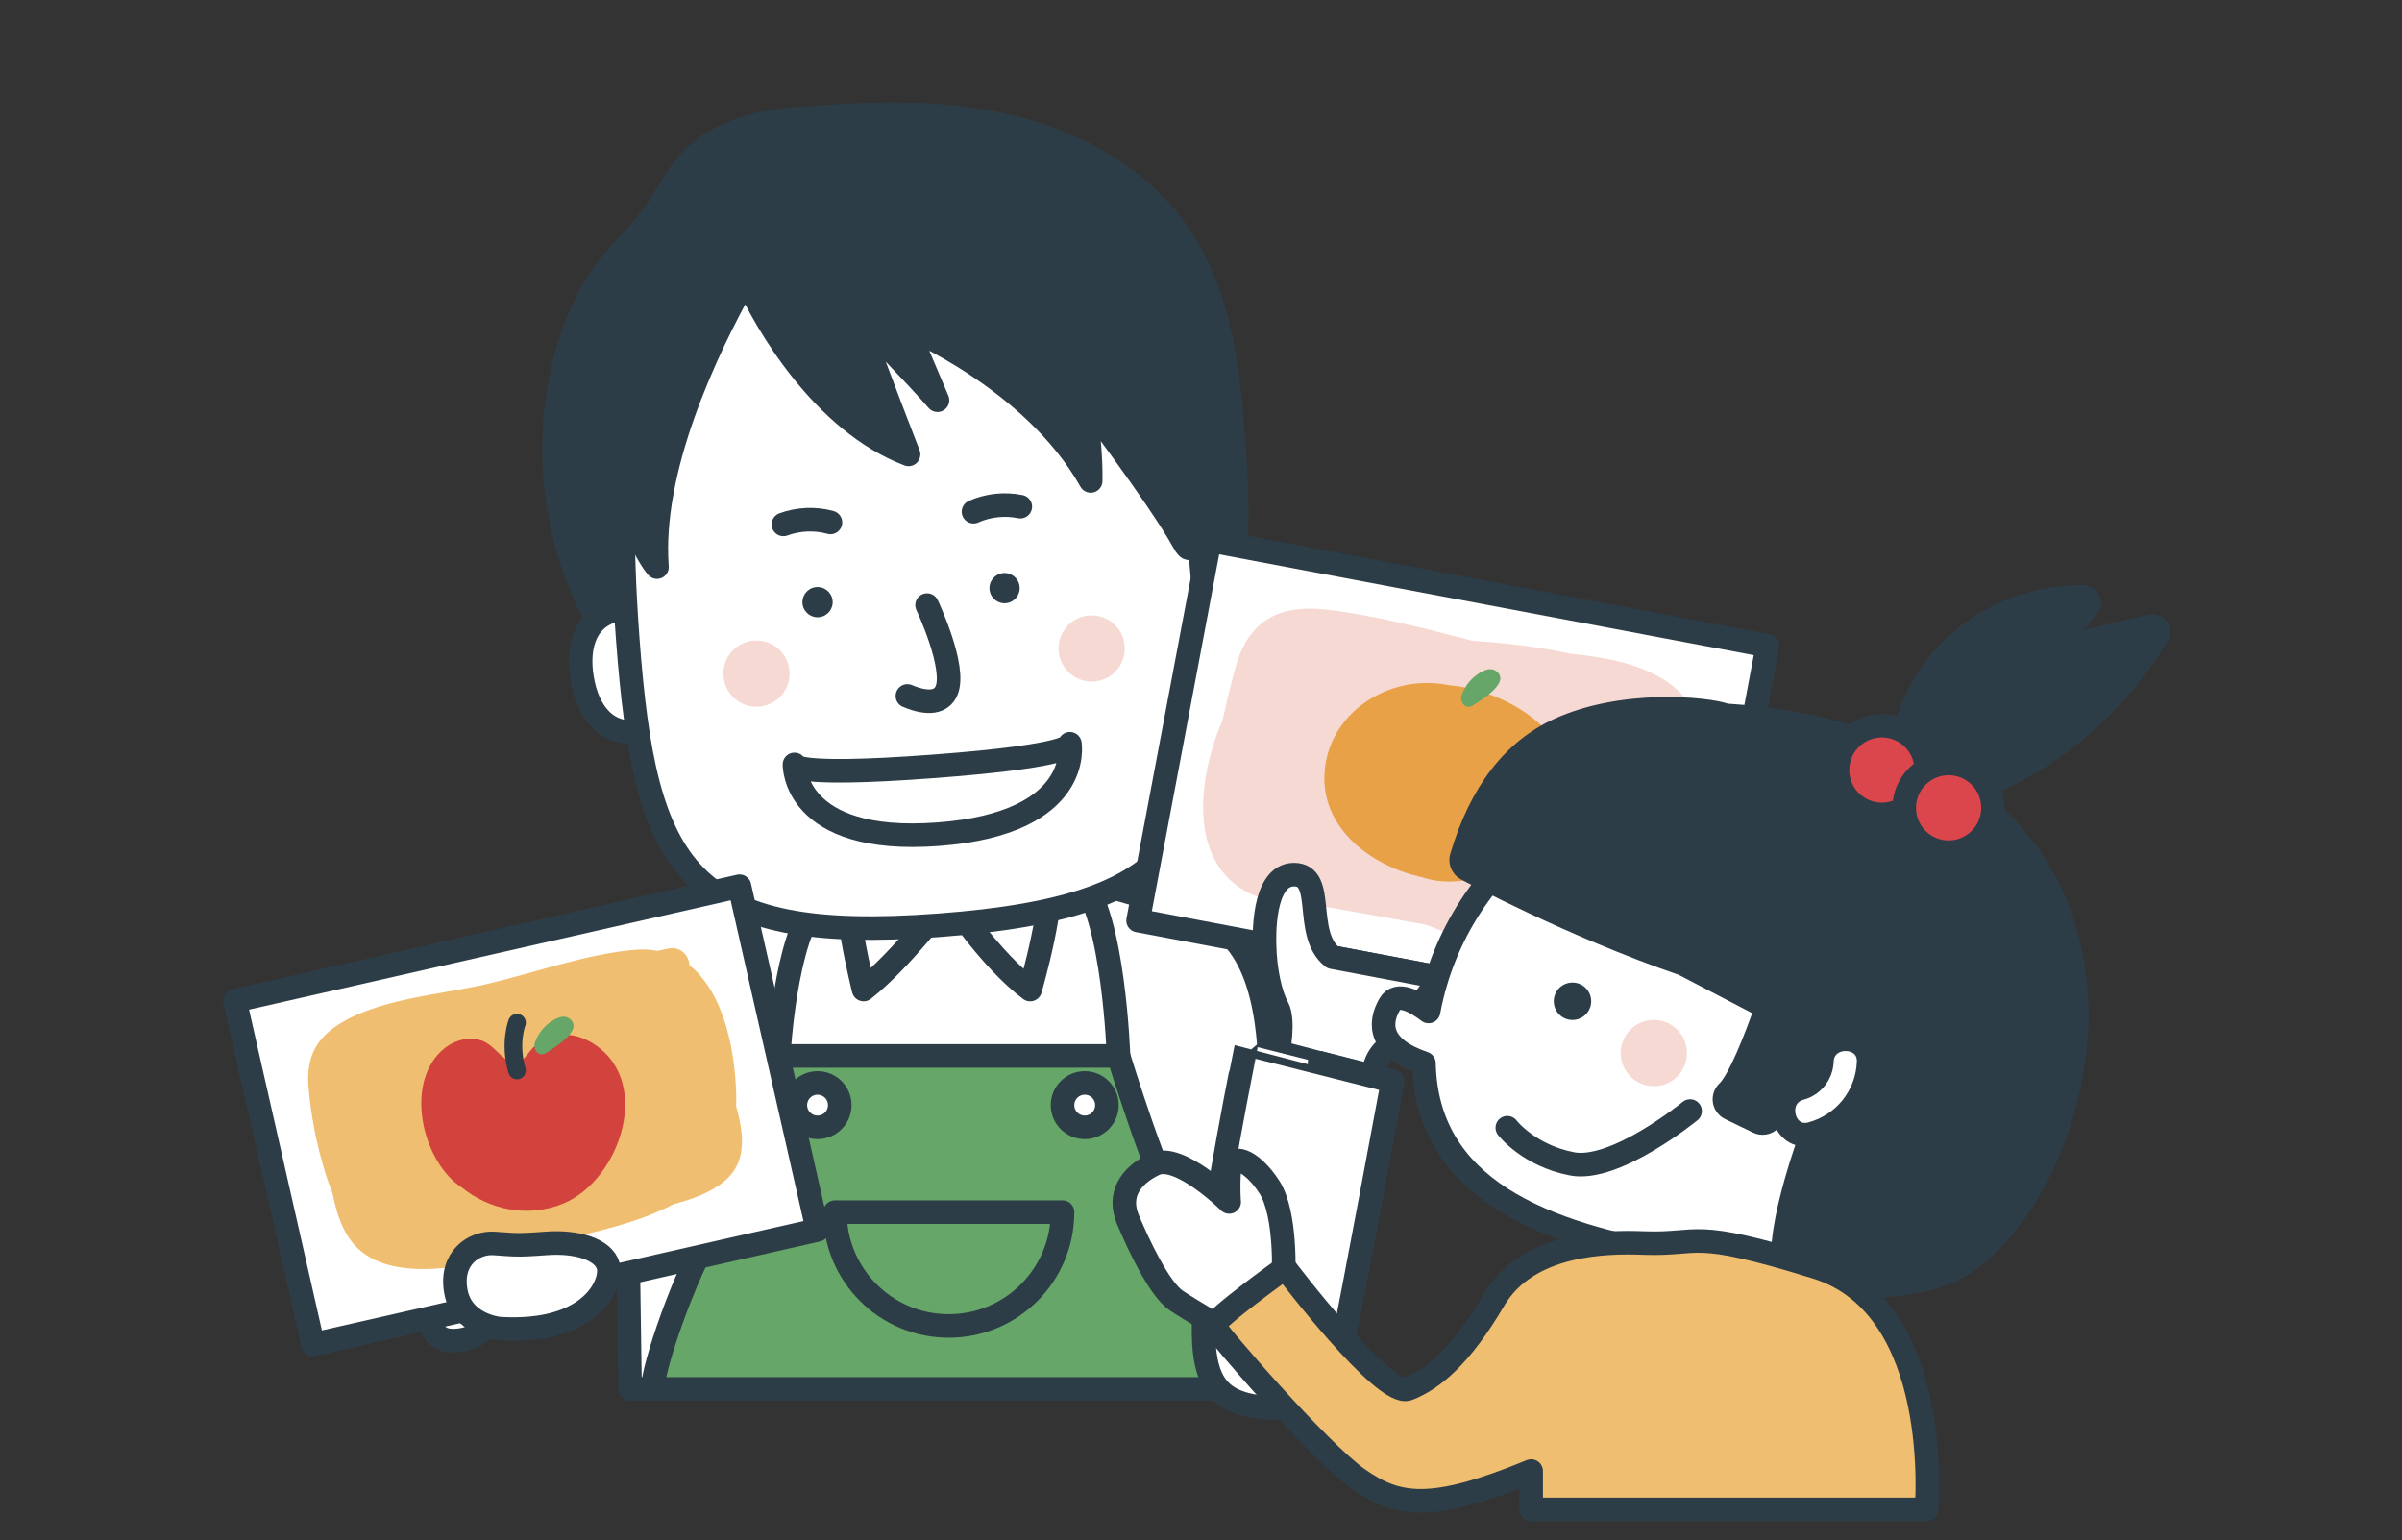 <?xml version="1.0" encoding="UTF-8"?><svg id="_レイヤー_1" xmlns="http://www.w3.org/2000/svg" width="339.701" height="217.871" viewBox="0 0 339.701 217.871"><rect x="0" y="0" width="339.701" height="217.871" fill="#333333" stroke="none"/><defs><style>.cls-1,.cls-2,.cls-3,.cls-4,.cls-5,.cls-6,.cls-7,.cls-8,.cls-9,.cls-10,.cls-11{stroke:#2d3d47;}.cls-1,.cls-2,.cls-3,.cls-4,.cls-5,.cls-6,.cls-7,.cls-9,.cls-10,.cls-11{stroke-width:3.333px;}.cls-1,.cls-2,.cls-4,.cls-5,.cls-7,.cls-8,.cls-9{stroke-linecap:round;}.cls-1,.cls-2,.cls-4,.cls-5,.cls-8,.cls-9,.cls-10,.cls-11{stroke-linejoin:round;}.cls-1,.cls-12,.cls-6{fill:#2d3d47;}.cls-13{fill:#ecb5a6;opacity:.5;}.cls-2,.cls-14{fill:#f0be70;}.cls-3,.cls-6,.cls-7{stroke-miterlimit:10;}.cls-3,.cls-8,.cls-9,.cls-10,.cls-11{fill:#fff;}.cls-4,.cls-15{fill:#66a668;}.cls-16{fill:#e8a147;}.cls-5{fill:#da464b;}.cls-17{fill:#d2433d;}.cls-7{fill:none;}.cls-8{stroke-width:2.5px;}.cls-10{stroke-linecap:square;}</style></defs><path class="cls-9" d="M179.656,153.43c-.013-14.714-3.548-22.164-11.405-24.633-5.86-1.841-15.89-4.837-22.443-6.167l-27.848.289c-3.276,1.476-13.927,4.13-19.36,5.837-7.857,2.469-9.941,9.95-9.953,24.664-.013,14.714.463,43.025.463,43.025h90.546s.013-28.301,0-43.015Z"/><path class="cls-9" d="M133.932,127.204s-6.456,8.581-11.796,12.755c0,0-3.439-13.568-1.909-17.07s6.512-5.296,6.512-5.296l7.435,1.368-.242,8.243Z"/><path class="cls-9" d="M134.417,127.204s5.671,8.581,11.273,12.755c0,0,3.962-13.568,2.432-17.07-1.53-3.501-6.512-5.296-6.512-5.296l-7.435,1.368.242,8.243Z"/><path class="cls-4" d="M158.186,149.349s-.659-19.813-5.41-25.059"/><path class="cls-10" d="M110.122,149.349s.894-16.947,5.5-21.703"/><path class="cls-4" d="M167.606,173.92c-3.891-6.348-9.419-24.572-9.419-24.572h-48.065s-5.529,18.224-9.419,24.572c-3.891,6.348-8.395,19.453-8.395,22.525h83.694c0-3.071-4.505-16.177-8.395-22.525Z"/><path class="cls-4" d="M118.082,171.451c0,8.887,7.205,16.092,16.092,16.092s16.092-7.205,16.092-16.092l-0-.008h-32.184l-0.0.008Z"/><circle class="cls-9" cx="153.407" cy="156.311" r="3.14"/><circle class="cls-9" cx="115.622" cy="156.311" r="3.14"/><path class="cls-6" d="M119.455,16.562c-3.952.045-7.938.093-11.796.948-3.859.855-7.631,2.589-10.273,5.529-1.921,2.138-3.153,4.795-4.82,7.137-2.012,2.826-4.637,5.164-6.74,7.923-2.696,3.538-4.479,7.705-5.668,11.991-3.244,11.697-2.072,24.563,3.235,35.48.349.718.734,1.451,1.364,1.942.704.548,1.62.723,2.5.869,24.918,4.145,50.357-1.294,75.616-1.131,2.847.018,5.931.036,8.214-1.665,2.413-1.798,3.237-5.019,3.559-8.01.468-4.349.218-8.741-.057-13.106-.698-11.049-1.772-22.696-8.171-31.731-5.475-7.73-14.331-12.585-23.541-14.797-9.21-2.212-18.825-2.01-28.268-1.262"/><path class="cls-3" d="M163.166,88.649c-.059,4.839,1.971,8.788,6.81,8.847s6.966-3.838,7.025-8.678c.059-4.839-1.971-8.788-6.81-8.847-4.839-.059-6.966,3.838-7.025,8.678Z"/><path class="cls-3" d="M95.972,93.684c.78,4.777-.639,8.984-5.416,9.763s-7.46-2.757-8.24-7.534c-.78-4.777.639-8.984,5.416-9.763,4.777-.78,7.46,2.757,8.24,7.534Z"/><path class="cls-3" d="M170.284,84.396c2.439,32.549-1.026,43.742-37.496,46.474-35.71,2.675-41.563-7.819-44.002-40.368-4.438-59.241,13.806-60.607,36.31-62.293,22.505-1.686,40.953-.331,45.187,56.188Z"/><path class="cls-9" d="M131.11,85.583s4.185,8.847,2.742,12.128c-.681,1.548-2.475,2.006-5.524.724"/><path class="cls-12" d="M115.318,83.051c-1.169.168-1.981,1.251-1.813,2.421.168,1.169,1.251,1.981,2.421,1.813,1.169-.168,1.981-1.251,1.813-2.421-.168-1.169-1.251-1.981-2.421-1.813Z"/><path class="cls-12" d="M141.766,81.069c-1.169.168-1.981,1.251-1.813,2.421.168,1.169,1.251,1.981,2.421,1.813,1.169-.168,1.981-1.251,1.813-2.421-.168-1.169-1.251-1.981-2.421-1.813Z"/><path class="cls-7" d="M110.792,74.17c2.117-.779,4.478-.878,6.653-.279"/><path class="cls-7" d="M144.295,71.66c-2.209-.455-4.559-.201-6.62.715"/><path class="cls-9" d="M131.964,108.398c-20.603,1.544-19.606-.28-19.606-.28,0,0-.278,11.414,20.325,9.871,20.603-1.544,18.627-12.789,18.627-12.789,0,0,1.258,1.655-19.345,3.199Z"/><circle class="cls-13" cx="106.981" cy="95.275" r="4.681"/><circle class="cls-13" cx="154.388" cy="91.723" r="4.681"/><path class="cls-1" d="M165.288,55.518l-9.501-18.472-13.142-8.635s-14.549-1.72-15.056-1.426c-.507.294-13.066,2.704-13.066,2.704l-5.367,3.551c1.384-2.201,2.276-3.481,2.276-3.481l-3.825-6.404s-6.062,3.428-6.404,3.825c-.342.397-6.82,5.714-7.346,6.126-.527.411-4.856,12.072-5.851,26.084-.995,14.012,4.905,20.818,4.905,20.818-1.033-13.789,6.781-30.498,12.58-40.802,2.749,6.278,10.92,20.277,23.001,24.862,0,0-4.437-11.383-7.548-20.012,0,0,8.893,9.136,11.641,12.352l-4.431-10.438s18.004,7.439,26.096,21.851c0,0,.175-6.471-1.39-12.203,0,0,11.184,14.718,14.532,20.838,3.348,6.12-2.104-21.139-2.104-21.139Z"/><rect class="cls-10" x="165.327" y="83.423" width="80.272" height="54.692" transform="translate(24.097 -36.17) rotate(10.684)"/><path class="cls-13" d="M235.236,96.082c-3.616-2.247-8.325-3.164-13.175-3.619-4.484-.992-9.155-1.505-13.85-1.842-6.812-1.75-13.708-3.577-20.557-4.389-6.84-.81-11.169,1.619-12.963,8.298-.546,2.03-1.194,4.554-1.765,7.25-4.453,10.427-4.878,24.323,8.894,26.027,1.75.216,3.461.293,5.159.353,1.015.192,2.023.368,3.005.539,3.884.68,7.782,1.397,11.688,2.093,2.528.966,5.017,2.047,7.547,2.991,6.861,2.56,16.764,5.566,23.06-.003,5.133-4.54,5.6-13.874,6.961-20.056,1.481-6.73,2.786-13.424-4.003-17.642Z"/><path class="cls-11" d="M178.84,133.575c-.008-.513-.416-9.872,4.173-9.867,4.588.005,1.241,8.354,5.425,11.678l15.234,2.874s-5.657,8.166-7.698,10.081c-2.04,1.915-1.642,4.024-1.642,4.024l-13.559-3.55s.889-4.537-.103-6.315c-.992-1.778-1.776-5.331-1.831-8.925Z"/><path class="cls-9" d="M196.964,152.932s-20.691-5.238-20.69-5.222-4.906,23.958-5.827,35.22c-.921,11.262.639,15.153,7.679,16.074,5.528.724,10.341-2.15,11.672-8.395s7.167-37.677,7.167-37.677Z"/><path class="cls-11" d="M60.84,186.226s-.219,3.547,3.498,3.384c3.716-.163,4.696-2.52,4.533-3.384-.163-.864-5.554-4.331-5.554-4.331l-3.594,2.977,1.117,1.354Z"/><rect class="cls-10" x="37.841" y="132.827" width="73.169" height="49.853" transform="translate(-33.079 20.392) rotate(-12.791)"/><path class="cls-14" d="M104.091,156.385c.007-.23.035-.442.035-.679-.01-6.264-1.507-15.103-6.615-19.185-.074-1.357-1.258-2.741-3.055-2.349-.486.106-.971.212-1.457.318-.948-.168-1.948-.254-3.052-.164-6.918.559-14.157,3.216-20.897,4.809-6.726,1.59-15.917,2.094-21.673,6.109-3.038,2.12-3.991,4.803-3.754,8.303.292,4.32,1.488,10.445,3.403,15.208.474,2.437,1.198,4.696,2.368,6.394,6.214,9.021,24.788,1.51,32.985-.467,4.626-1.115,9.166-2.372,12.9-4.378,2.627-.67,5.026-1.587,6.836-2.963,3.711-2.822,3.059-7.027,1.975-10.956Z"/><path class="cls-11" d="M70.668,187.919c-.298-.018-5.391-.594-6.207-5.311-.817-4.717,2.614-6.907,5.391-6.738,2.777.168,2.94.337,7.351,0,4.41-.337,8.168.842,8.821,3.201.653,2.359-2.244,9.637-15.355,8.849Z"/><path class="cls-17" d="M83.298,147.258c-1.726-.941-3.803-1.23-5.671-.516-.794.303-1.545.818-2.185,1.376-.337.294-1.331,1.788-1.837,2.01-1.558.685-1.299.309-2.354-.541-1.451-1.17-2.15-2.456-4.242-2.642-1.974-.175-3.859.8-5.132,2.265-4.545,5.229-1.783,15.384,3.433,18.748,3.846,3.121,9.281,4.34,14.312,2.288,8.197-3.343,13.035-17.885,3.677-22.989Z"/><path class="cls-8" d="M73.116,144.65s-1.143,2.904,0,6.759"/><path class="cls-15" d="M80.527,144.066c-.928-.675-2.143.082-2.915.668-.929.705-1.558,1.654-1.971,2.735-.081.211-.089.402-.052.572.054.725.768,1.4,1.565.921,1.12-.674,5.536-3.324,3.374-4.895Z"/><path class="cls-16" d="M221.625,114.698c2.566-8.767-5.353-15.075-12.93-17.107-1.25-.335-2.539-.558-3.834-.686-.456-.09-.915-.162-1.374-.213-8.016-.89-16.072,4.779-16.188,13.247-.103,7.476,6.766,12.484,13.402,14.048.126.03.256.049.383.077.707.228,1.43.41,2.174.512,1.107.152,2.193.145,3.246.02,6.576-.115,13.109-3.02,15.122-9.897Z"/><path class="cls-15" d="M211.595,94.915c-.928-.675-2.143.082-2.915.668-.929.705-1.558,1.654-1.971,2.735-.081.211-.089.402-.052.572.054.725.768,1.4,1.565.921,1.12-.674,5.536-3.324,3.374-4.895Z"/><path class="cls-9" d="M249.093,110.001c-22.115-3.586-42.956,11.162-47.057,33.061-1.849-1.405-4.421-2.848-5.487-1.032-1.612,2.747-1.53,6.194,4.833,8.362.391,17.622,16.515,24.182,36.71,27.456,22.452,3.64,41.422,1.85,45.063-20.602,3.64-22.452-11.61-43.605-34.062-47.245Z"/><path class="cls-12" d="M292.298,127.369c-6.395-15.921-24.298-26.319-47.92-27.843-3.029-1.02-15.14-2.17-24.615,2.171-6.924,3.172-11.855,9.586-14.655,19.063-.413,1.397.215,2.917,1.504,3.616.607.328,15.044,8.078,30.808,13.509l10.384,5.419c-2.222,6.168-3.833,9.172-4.626,9.925-.739.701-1.087,1.722-.931,2.729.156,1.008.797,1.876,1.715,2.32l3.961,1.917c1.112.535,2.435.365,3.363-.431.033-.028,2.451-2.084,5.153-4.737-2.559,6.47-7.506,20.298-5.513,25.99.299.853.952,1.532,1.803,1.867.264.103,4.118.956,8.694.956.972,0,1.977-.039,2.987-.131,9.052-.829,14.516-1.33,21.777-11.129,5.443-7.345,13.722-26.247,6.11-45.209Z"/><path class="cls-12" d="M222.436,138.97c-1.462-.027-2.668,1.137-2.695,2.598-.027,1.462,1.137,2.668,2.598,2.695,1.462.027,2.668-1.137,2.695-2.598.027-1.462-1.137-2.668-2.598-2.695Z"/><path class="cls-9" d="M213.173,159.507s3.02,3.937,9.161,5.108c6.141,1.172,16.688-7.469,16.688-7.469"/><path class="cls-9" d="M264.267,150.253c-.199,4.8-3.45,8.846-8.078,10.106-4.115,1.12-5.662-5.306-1.562-6.422,1.756-.478,2.958-2.024,3.033-3.825.176-4.251,6.785-4.112,6.608.141h0Z"/><path class="cls-12" d="M303.789,86.92c-2.982.711-5.964,1.421-8.946,2.132.64-.852,1.279-1.703,1.919-2.555,1.173-1.562-.424-3.774-2.159-3.762-14.786.106-26.096,10.41-27.767,24.695-.266.792-.33,1.614-.188,2.432-.003.078-.015.153-.018.231-.03.957.396,1.623,1.005,2.01.112.154.203.311.334.462,3.043,3.494,7.948,2.095,11.679.72,11.383-4.196,20.674-12.423,26.965-22.693,1.178-1.923-.762-4.163-2.823-3.672Z"/><circle class="cls-5" cx="266.139" cy="108.916" r="6.278"/><circle class="cls-5" cx="275.58" cy="114.26" r="6.278"/><circle class="cls-13" cx="233.895" cy="148.944" r="4.681"/><path class="cls-9" d="M181.524,180.843s.49-9.14-2.031-12.99c-2.521-3.85-5.476-4.925-5.655-2.239-.179,2.686,0,4.388,0,4.388,0,0-7.074-7.026-10.566-5.349-3.492,1.678-5.194,4.405-3.761,7.832,1.433,3.427,4.433,9.874,6.873,11.486,2.44,1.612,6.52,3.939,6.52,3.939l8.62-7.067Z"/><path class="cls-2" d="M232.413,175.813c-5.129-.194-16.345-.091-21.115,8.025-4.77,8.116-8.725,11.266-12.164,12.608-3.439,1.342-17.411-17.123-17.411-17.123,0,0-10.296,7.369-10.028,8.221.269.852,14.833,17.744,20.389,21.633,5.555,3.889,10.31,4.722,24.46-1.111v5.417h55.91s2.517-28.633-15.594-34.246c-18.111-5.613-16.103-3.105-24.448-3.422Z"/></svg>
